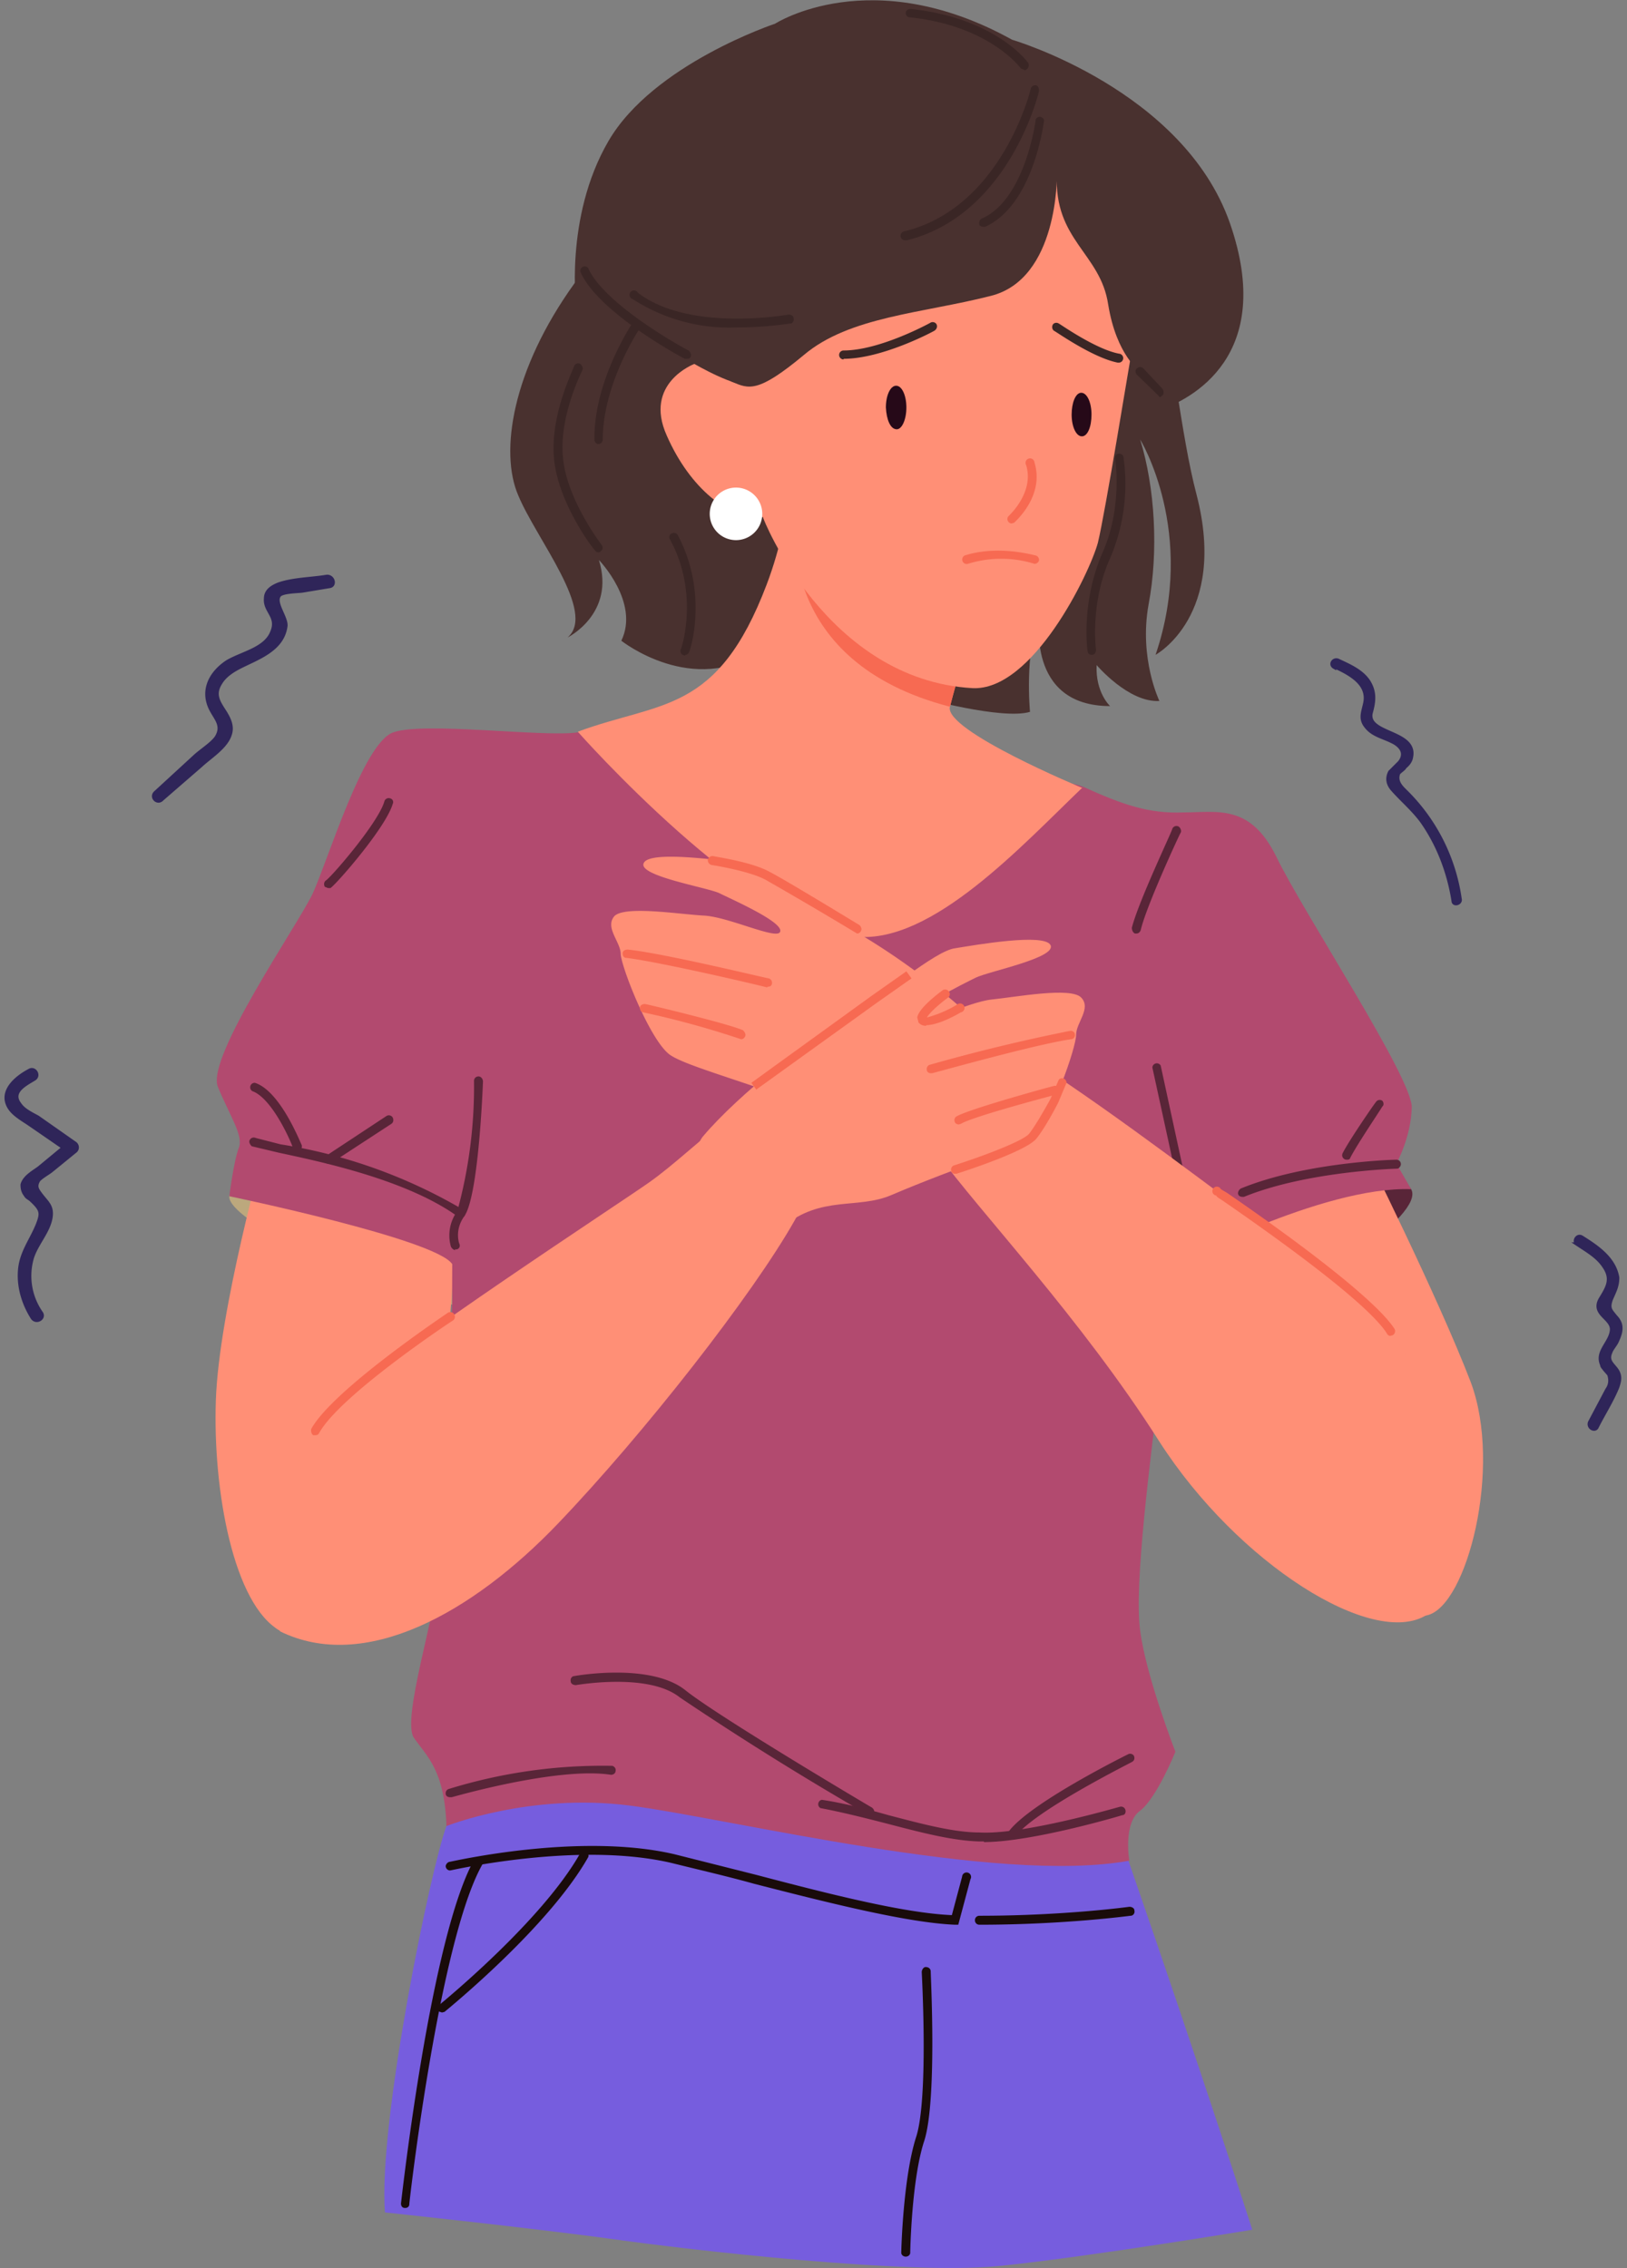 <svg xmlns="http://www.w3.org/2000/svg" width="254" height="354" fill="none"><rect width="100%" height="100%" fill="#808080" stroke="none"/><path fill="#BCA87D" d="M35.8 186.7c-.5 4.6 33.5 20.3 46.5 17.7 13-2.5-16-18.8-22.3-21.4-6.4-2.6-23.5-1.6-24.2 3.7Z"/><path fill="#592538" d="M220.3 185.6c2.3 4-16.4 16-24.8 19.9-8.5 3.9-24.5 3-23.9-3 .7-6 44.7-23.5 48.7-16.9Z"/><path fill="#FF8F76" d="M212.9 179.2s11.6 23.2 16.7 36.5c5 13.3-.6 35-6.8 36.4-6.2 1.3-19.6-10.8-27-26-7.4-15.3-17.8-38-17.8-38l34.9-9ZM41.3 179.2s-7.1 25.2-7.6 39.3c-.5 14.2 2.8 32 10 36 7.3 4.1 20.3-5 23.5-23 3.3-18 4.7-52.3 4.7-52.3H41.3Z"/><path fill="#765DDE" d="M69.7 285c-2.4 6.3-10.7 46.4-9.6 60.3 0 0 24.4 2.6 35.8 4.2 11.4 1.6 46.5 5.7 60.7 4.1 14.2-1.5 38.9-5.6 38.9-5.6s-7.5-23.4-19.3-57.5c-10.5-30.6-100-22.7-106.5-5.5Z"/><path fill="#190B0A" d="M141.4 352.2c.4 0 .7-.3.7-.6 0-.1.2-11.5 2.2-17.5 2-6.3 1-25.6 1-26.4 0-.4-.3-.7-.8-.7-.3 0-.6.4-.6.8 0 .2 1.1 19.8-.9 25.8-2 6.3-2.3 17.5-2.3 18 0 .3.3.6.7.6ZM69 314.1l.4-.1c.7-.6 16.2-13.2 22.4-24.1.2-.3 0-.8-.3-1a.7.7 0 0 0-.9.3c-6 10.7-21.9 23.6-22 23.7-.4.2-.4.7-.2 1l.6.2Z"/><path fill="#190B0A" d="m149.6 300.4 1.9-7.1a.7.7 0 1 0-1.3-.4l-1.6 6c-7.4-.3-19.2-3.3-30.6-6.3l-12.7-3.2c-15-3.5-35 1.2-35.2 1.2-.3.1-.6.5-.5.8.1.4.5.6.8.5.2 0 20-4.6 34.6-1.1 4 1 8.4 2 12.7 3.2 11.7 3 24 6.1 31.4 6.4h.5ZM152.9 300.4c13.3 0 23.5-1.4 23.6-1.4.4 0 .7-.4.6-.8 0-.4-.4-.6-.8-.6 0 0-10.1 1.4-23.4 1.4-.4 0-.7.3-.7.7 0 .4.3.7.7.7Z"/><path fill="#190B0A" d="M63.3 344.6c.3 0 .6-.2.6-.6 0-.4 4.7-41.2 11.4-53 .2-.3 0-.7-.3-1a.7.7 0 0 0-1 .3c-6.7 12-11.2 51.9-11.4 53.6 0 .4.2.7.6.7Z"/><path fill="#B24A6F" d="M69.7 285s13-5.2 28.6-3.2c15.6 2 57.4 12.4 78 8.6 0 0-1-5.9 1.7-7.8 2.6-2 5.5-9.2 5.5-9.2s-4.6-11.8-5.5-18.9c-1-7 1.6-26.8 3.2-40 1.5-13.4 2.4-17.2 2.4-17.2s22.8-12.2 36.7-11.7l-2.3-4s2.3-4.1 2.4-8.8c0-4.7-17-30.5-21.1-39-4.1-8.4-9.2-7-14.6-7-5.4.2-9.4-1.2-15.6-4-6.3-2.6-73.6-9.4-78.9-8.5-5.2.8-24-1.7-28.8 0-4.7 1.6-10.2 20-12.6 25.2-2.4 5-16.6 25.5-14.8 30.1 1.9 4.6 4 7.6 3.3 9.5-.8 2-1.5 7.6-1.5 7.6s32.3 6.7 34.8 10.6c0 0 0 34.3-1.3 44.7-1.4 10.3-6.6 26.3-4.7 29.2 2 2.9 4.8 5 5.1 13.8Z"/><path fill="#592538" d="M185 187.4h.1c.4-.1.6-.5.5-.8l-4.4-20.3a.7.7 0 0 0-1.3.3l4.4 20.2c0 .4.3.6.7.6Z"/><path fill="#49312F" d="M90 48.4S88 34 95 22s26-18.3 26-18.3S136-6 158 6.2c0 0 26.7 7.8 34 28.6 7.2 20.7-5.9 27.6-11.5 29.4-5.6 1.7-91-17.1-90.4-15.8Z"/><path fill="#49312F" d="M97 100s11.2 8.9 22 1.5c10.9-7.3 24.8 7.4 24.8 7.4s12.7 3.5 17 2.2c0 0-.9-9.4 1.5-14.9 0 0-2.2 14 11 14 0 0-2.3-2.1-2.1-6.4 0 0 5 5.9 9.8 5.6 0 0-3.2-6.6-1.7-15 1.6-8.4 1-18.3-1.3-25.8 0 0 8.9 14.5 2.4 33.6 0 0 11.3-6.1 6.4-25-5-19-4-51.6-25.7-60.5-21.6-9-61.6 13.9-71.4 27.5-9.8 13.6-11.7 26.4-8.8 33.1 2.8 6.8 12.3 18.3 7.7 22.2 0 0 7.5-3.7 4.9-12.1 0 0 6.4 6.6 3.5 12.6Z"/><path fill="#FF8F76" d="M169 122.9c-9.5 9.1-23.4 24.3-35.2 23.3-16.4-1.2-43.6-32-43.6-32 13-4.8 21.8-2.7 29.5-23 4.4-11.6 3.8-21.6 3.8-21.6l8 4.2 24.2 12.5s-5 14.6-7.4 24C147.3 114 169 123 169 123Z"/><path fill="#F76A52" d="M155.7 86.3s-5 14.6-7.4 24c-27.1-7-24.1-28.8-24.1-28.8l7.4-7.7 24 12.5Z"/><path fill="#FF8F76" d="M151.8 107.4c9.4.5 18.3-17.9 19.6-22.7 1.2-5 4.8-27.3 5.8-33C178.2 46 176 27 172 21c-4-6-9.3 1.8-18 2.3-8.7.6-22-5.5-27.8-1.3-5.8 4.2-7.2 16.4-8.2 22-1 5.8 1.3 15.1-.8 16-2.1.7-8.8-3.2-8.8-3.2s-8 3-4.3 11.2c3.6 8.2 9.8 13.2 15 12.7-.1 0 9.9 25.4 32.7 26.7Z"/><path fill="#F76A52" d="m157.9 81.7.4-.1c.2-.2 4.8-4.2 3.2-9.4a.7.7 0 1 0-1.3.4c1.3 4.3-2.7 7.9-2.8 8a.7.7 0 0 0 .5 1.1ZM161.5 88c.3 0 .6-.2.7-.5a.7.7 0 0 0-.5-.8c-6.8-1.7-11 0-11.1 0a.7.7 0 0 0 .5 1.3 17.4 17.4 0 0 1 10.4 0Z"/><path fill="#260918" d="M141.5 63.6c0 1.9-.7 3.4-1.5 3.4-1 0-1.6-1.5-1.7-3.4 0-1.9.7-3.4 1.6-3.4.9 0 1.6 1.5 1.6 3.4ZM170.4 64.7c0 1.9-.6 3.4-1.5 3.4s-1.6-1.5-1.6-3.4c0-1.8.6-3.4 1.5-3.4s1.6 1.5 1.6 3.4Z"/><path fill="#3A2625" d="M131.7 56c6 0 13.9-4.2 14.2-4.4.3-.2.5-.6.3-1a.7.7 0 0 0-1-.2s-7.8 4.3-13.5 4.3a.7.7 0 0 0 0 1.4ZM174.6 56.6a.7.7 0 0 0 .1-1.4c-3.7-.7-9.3-4.7-9.4-4.7a.7.7 0 0 0-.9.1c-.2.3-.2.7.1 1 .3.1 6 4.2 10 5h.1Z"/><path fill="#49312F" d="M178 58s-3.7-2.5-5-10.5c-1.2-8-8.5-10-8-20.3 0 0 .3 16.4-10.4 19-10.6 2.7-22 3.2-29.1 9.2-7.2 6-8.6 5.3-11.2 4.2-2.6-1-10.2-26-1-36.9 9.1-10.9 54.7-13 62.4-3.1C183.4 29.3 178 58 178 58Z"/><path fill="#3A2625" d="M107.2 56c.2 0 .5 0 .6-.3.2-.3 0-.7-.3-1-.1 0-13.1-7-15.7-12.9a.7.7 0 0 0-1.2.6c2.7 6.3 15.7 13.3 16.3 13.6h.3ZM115.2 51.1c4.5 0 7.9-.6 8.2-.6.3 0 .6-.4.5-.8 0-.4-.4-.6-.8-.6-.1 0-15.4 2.8-23.5-3.4a.7.7 0 1 0-.8 1 27.8 27.8 0 0 0 16.4 4.4ZM181 62c.2 0 .3-.2.5-.3.2-.2.2-.7 0-1l-3-3.2a.7.7 0 0 0-1 0c-.3.2-.3.7 0 1a310.1 310.1 0 0 1 3.5 3.4ZM153.5 35.4h.3c7.5-3.4 9.1-16 9.2-16.6a.7.7 0 0 0-1.3-.2c0 .1-1.6 12.5-8.4 15.5-.4.2-.5.6-.4 1 .1.2.4.3.6.3Z"/><path fill="#3A2625" d="M141.4 37.5h.2c16-4 20.6-23.1 20.6-23.3 0-.4-.1-.8-.5-.9-.4 0-.7.2-.8.6 0 .1-4.5 18.5-19.7 22.2a.7.7 0 0 0 .2 1.4ZM160 11l.3-.2c.3-.2.4-.7.2-1-.2-.3-5.2-7-18.3-8.4-.4 0-.8.2-.8.6 0 .3.2.7.6.7 12.5 1.3 17.3 7.9 17.4 8l.5.2ZM93.4 86.2c.1 0 .3 0 .4-.2.3-.2.4-.6.1-1 0 0-5.4-7-6-13.5-.7-6.5 3-13.6 3-13.7.2-.3 0-.7-.3-1a.7.7 0 0 0-1 .4c0 .3-3.8 7.6-3.1 14.5.7 6.9 6.1 14 6.4 14.2.1.2.3.3.5.3ZM93.4 69.3c.4 0 .7-.3.7-.7 0-8.6 5.6-17.1 5.7-17.2.2-.3 0-.7-.2-1a.7.7 0 0 0-1 .2c-.2.4-5.9 9-5.8 18 0 .4.3.7.6.7ZM107 102.2c.3 0 .5-.2.6-.5.2-.3 3-9.2-1.8-18.2a.7.7 0 0 0-1-.2c-.3.1-.4.6-.2.9 4.6 8.4 1.8 17 1.7 17.1a.7.7 0 0 0 .7 1ZM170.4 102.2h.1c.4 0 .6-.4.6-.8 0 0-1-7.3 2.3-14.5a29.4 29.4 0 0 0 2-15.5c0-.4-.4-.6-.7-.6-.4 0-.7.4-.6.8 0 0 1.2 7.6-2 14.7-3.3 7.6-2.4 15-2.3 15.3 0 .4.3.6.6.6Z"/><path fill="#fff" d="M110.8 80.2a4 4 0 1 0 8.2 0 4 4 0 0 0-8.2 0Z"/><path fill="#FF8F76" d="M222.8 252c-8.4 5.4-29.6-8-41.8-27-12.2-19.2-28.1-35.9-34.7-45-6.6-9.2-11.7-22.1-1.4-22.2 10.3-.2 53.8 35.7 65 42.5 11.2 7 26.9 43 12.9 51.8ZM43.7 254.6c13.2 6.5 30-2.8 43.4-16.8 13.4-14 30.4-35.7 37-47.4 6.5-11.6 4.6-15.6-.9-18.9-5.1-3-14.3 7.7-21.8 13-4.5 3.2-39.2 25.8-48.2 34-9 8.3-16 32.8-9.5 36Z"/><path fill="#F76A52" d="m217 208.5.4-.1c.4-.2.5-.7.3-1-2.3-3.6-11.3-11-26.1-21.2l-1-.6a.7.7 0 1 0-.7 1c0 .2.4.4 1 .8 18.4 12.7 24.1 18.3 25.6 20.7.1.2.3.4.6.4ZM49.2 224c.3 0 .5-.1.6-.3 3.2-5.9 20.7-17.5 20.9-17.6a.7.7 0 1 0-.8-1.2c-.7.5-17.9 12-21.3 18.1-.1.3 0 .8.3 1h.3Z"/><path fill="#FF8F76" d="M155.7 162.6a109.3 109.3 0 0 0-23-17.7c-5.8-3.2-14.1-10-17.3-10.3-3.1-.3-14-1.9-14.9.1-1 2 9.9 3.8 11.8 4.7 2 1 10 4.5 9.5 6-.4 1.4-8-2.3-11.9-2.5-3.8-.2-12.4-1.6-14 .1-1.5 1.8 1 4 1 5.9.1 2 4.3 12.8 7.4 15.5 2 1.8 11.9 4.3 22.4 8.4 5.3 2 11-.5 17.2 4.4 6.3 5 16.4-9.6 11.8-14.6Z"/><path fill="#F76A52" d="M119.8 154c.4 0 .6-.1.7-.4.1-.4-.1-.8-.5-.9-.7-.1-16.3-3.9-22-4.5-.4 0-.8.2-.8.6 0 .4.2.7.6.7 5.6.7 21.7 4.5 21.9 4.6h.1ZM115.7 162.2c.3 0 .5-.2.6-.4.2-.3 0-.7-.3-1-2.2-1-14.7-4-15.3-4.1-.3 0-.7.1-.8.5 0 .4.1.7.5.8a139.6 139.6 0 0 1 15.3 4.2Z"/><path fill="#FF8F76" d="M109.8 177.3c5.6-6.6 16.6-15.1 22.3-18.5 5.8-3.3 13.8-10.4 17-10.8 3.1-.5 13.9-2.4 14.9-.5 1 2-9.7 4.1-11.7 5.1s-9.8 4.8-9.3 6.3 8-2.5 11.8-2.9c3.9-.4 12.4-2 14-.3 1.6 1.7-.8 3.9-.8 5.8 0 2-3.8 13-6.8 15.8-2 1.9-11.7 4.8-22 9.2-5.3 2.3-11 0-17 5-6.1 5.2-16.8-9-12.4-14.2Z"/><path fill="#F76A52" d="M145.3 167.5h.2c.2 0 16.1-4.5 21.7-5.3.4 0 .7-.4.6-.8 0-.3-.4-.6-.8-.5a285 285 0 0 0-21.9 5.3c-.3.1-.5.5-.4.8 0 .3.3.5.6.5ZM149.7 175.5l.3-.1c1.7-1 10.5-3.4 15-4.6.3-.1.5-.5.4-.8a.7.7 0 0 0-.9-.5c-.5.1-12.9 3.5-15.1 4.7-.4.2-.5.6-.3 1 .1.2.4.3.6.3ZM118 170.1l18.9-13.6 5.4-3.8-.8-1.1-5.4 3.8-18.8 13.6.8 1.1Z"/><path fill="#F76A52" d="M149.1 183.2h.2c1.9-.6 11-3.6 12.5-5.5 1.4-1.7 3.3-5.4 3.4-5.6l1.3-3.1a.7.7 0 0 0-1.2-.5l-1.3 3s-2 3.7-3.3 5.4c-.9 1.2-7.7 3.7-11.8 5-.3.1-.5.5-.4.8 0 .3.3.5.6.5ZM144.6 160c1.1 0 3-.6 5.4-2a.7.7 0 1 0-.6-1.2 18 18 0 0 1-4.7 2c.4-.7 1.8-2 3.3-3.1.3-.2.4-.7.1-1a.7.7 0 0 0-1-.1c-.8.6-3.7 2.8-3.9 4.2l.2.8c.3.3.6.5 1.2.5Zm0-1ZM133.8 145.7c.2 0 .5-.1.6-.4.2-.3 0-.7-.2-.9-.5-.3-11.3-6.9-14-8.3-2.8-1.6-8.7-2.4-8.9-2.5-.4 0-.7.2-.8.6 0 .4.2.7.6.8 0 0 5.8.9 8.4 2.3a698 698 0 0 1 14.3 8.4Z"/><path fill="#592538" d="M194 186.8h.2c9.8-4 23.7-4.4 23.9-4.4.3 0 .6-.4.6-.7 0-.4-.3-.7-.7-.7-.6 0-14.3.4-24.3 4.5-.3.2-.5.6-.4.9.1.3.4.4.7.4ZM210.2 181c.3 0 .5 0 .6-.3 1-2 5-7.9 5-8 .3-.2.2-.7 0-.9a.7.7 0 0 0-1 .2c-.2.2-4.2 6-5.2 8a.7.7 0 0 0 .6 1ZM177.4 145.7c.3 0 .6-.2.7-.6.9-3.8 6.1-15 6.2-15.1.2-.3 0-.8-.3-1a.7.7 0 0 0-1 .4c-.1.5-5.3 11.4-6.3 15.4 0 .4.2.8.5.9h.2ZM71 195h.3c.4-.1.6-.5.4-.9 0 0-.8-2.1.8-4.3 2.1-3 2.8-18.4 2.9-21 0-.4-.3-.8-.7-.8-.4 0-.7.3-.7.7a73.5 73.5 0 0 1-2.6 20.3c-2 2.8-1 5.5-1 5.6.2.3.4.5.7.5Z"/><path fill="#592538" d="M72 190c.1 0 .3 0 .5-.2.2-.3.1-.7-.2-1a81 81 0 0 0-28.5-10.2l-3.9-1a.7.7 0 0 0-.9.3c-.2.3 0 .7.3 1l4.2 1c6.5 1.4 20 4.2 28 10l.4.2Z"/><path fill="#592538" d="M46.4 179.7h.3c.3-.2.5-.6.4-1-.2-.3-3.3-8.4-7.3-9.7a.7.7 0 0 0-.4 1.3c2.8 1 5.6 6.8 6.4 9 .1.2.4.4.6.4ZM51.2 181.6h.4l9.5-6.2c.3-.2.4-.6.2-1a.7.7 0 0 0-1-.2l-9.4 6.2c-.3.2-.4.6-.2.9 0 .2.3.3.5.3ZM51.2 138.6h.4c1-.7 8.6-9.4 9.7-13.1.2-.4 0-.8-.4-.9a.7.7 0 0 0-.9.5c-1 3.4-8.3 11.8-9.1 12.3-.3.2-.4.6-.2 1l.5.2ZM153.6 287.5c7.4 0 21-4 21.6-4.2.4 0 .6-.4.5-.8a.7.7 0 0 0-.9-.5c-.1 0-15 4.4-21.9 4-4.1 0-9.2-1.4-14.2-2.7-3.5-1-7.1-1.9-10.4-2.4a.7.7 0 0 0-.2 1.3c3.2.6 6.8 1.5 10.3 2.4 5 1.3 10.2 2.7 14.5 2.8h.7ZM70.3 280.5h.2c.1 0 16.5-4.8 24.9-3.5.3 0 .7-.2.7-.6.1-.4-.2-.7-.5-.8a81.4 81.4 0 0 0-25.5 3.6c-.4.1-.6.5-.5.9.1.3.4.4.7.4Z"/><path fill="#592538" d="M157.9 287.1c.2 0 .4 0 .5-.3 2.7-4 18.2-11.7 18.3-11.8.4-.2.5-.6.3-1a.7.7 0 0 0-.9-.2c-.6.3-15.9 7.9-18.8 12.3a.7.7 0 0 0 .6 1ZM135.8 283.4c.2 0 .5-.2.6-.4.2-.3 0-.7-.3-.9-.2-.1-24-14.2-29.1-18.3-5.4-4.3-16.9-2.3-17.4-2.2-.3 0-.6.4-.5.8 0 .4.4.6.8.6.1 0 11.3-2 16.2 1.9a492.2 492.2 0 0 0 29.7 18.5Z"/><path fill="#2F2559" stroke="#2F2559" stroke-width=".6" d="M51 90c-2.4.4-5.2.4-7.5 1.2-1 .4-2 1-2 2.2-.2 2 2 2.8 1 5.2-1 2.7-4.6 3.3-7 4.7-2.6 1.7-4.1 4.5-2.5 7.5.8 1.5 1.9 2.5.8 4.3-.7 1-2.3 2-3.3 2.9l-6.2 5.7c-.8.7.3 1.8 1 1l6-5.2c1.5-1.4 4-2.9 4.6-4.9.4-1.2-.1-2.3-.7-3.3-1-1.6-2-2.8-.8-4.7.7-1.2 2-2 3.2-2.6 2.8-1.4 6.6-2.7 7-6.4 0-1.4-1.9-3.6-1-4.7.5-.6 2.9-.6 3.6-.7l4.2-.7c1-.1.6-1.6-.4-1.5ZM208.3 104c2.4 1.1 5.5 2.7 4.8 5.8-.3 1.4-.8 2.4.2 3.6 1 1.3 2.6 1.6 4 2.3 1.3.6 2.4 1.8 1.2 3.3l-1.5 1.5c-.5 1-.3 1.9.4 2.7 1.5 1.7 3.2 3.1 4.6 5 2.6 3.7 4.2 8 4.9 12.4 0 .7 1.2.4 1-.3a29.3 29.3 0 0 0-8.7-17c-.7-.7-1.3-1.5-.9-2.6.2-.3.9-.7 1-1 .5-.4.9-.9 1-1.5.9-4.1-7-3.5-6.3-6.9.5-1.8.7-3.3-.4-5-1.1-1.6-3-2.4-4.7-3.2-.7-.3-1.3.6-.6 1ZM4.6 167.1c-2.1 1.1-4.7 3.3-3.1 5.8.7 1.1 2.2 1.9 3.2 2.6l6.1 4.2-.1-1.2-4.6 3.8c-.8.6-2.3 1.4-2.6 2.6 0 .6.1 1.1.5 1.6.2.4.6.5.9.8 1.6 1.5 1.7 2 1 3.8-1 2.5-2.6 4.4-2.8 7.2-.2 2.6.6 5.2 2 7.4.6.8 1.9 0 1.3-.8a10.1 10.1 0 0 1-1.4-8.6c.7-2.2 2.5-4 2.9-6.2.3-1.8-.5-2.3-1.5-3.6-.6-.8-1-1.3-.4-2.3.4-.5 1.5-1.1 2-1.5l3.8-3.1c.4-.4.2-1-.2-1.2l-5.7-4c-.9-.5-2.2-1.1-2.8-2-1.6-2 .9-3.2 2.2-4 .9-.5.1-1.8-.7-1.3ZM246.3 194.2c1.5 1 3.1 1.9 4.1 3.4 1.4 2 .6 3.3-.5 5.1-1.5 2.5 2.1 3 1.7 5.1-.3 1.9-2.4 3.2-1.5 5.2 0 .3.3.5.4.7l.7.8c.3.9.2 1.7-.3 2.4l-2.7 5.1c-.3.8.8 1.4 1.1.7 1-2 2.3-4 3.2-6.2.3-.9.5-1.6 0-2.5-.6-1-1.7-1.5-1.1-2.9.2-.6.7-1.1 1-1.7.4-.9.8-1.8.5-2.8a3 3 0 0 0-.7-1.1c-.8-1-1.2-1.3-.7-2.7.5-1.2 1-2 1-3.4-.5-3-3.2-4.8-5.6-6.3-.7-.4-1.3.7-.6 1.1Z"/></svg>